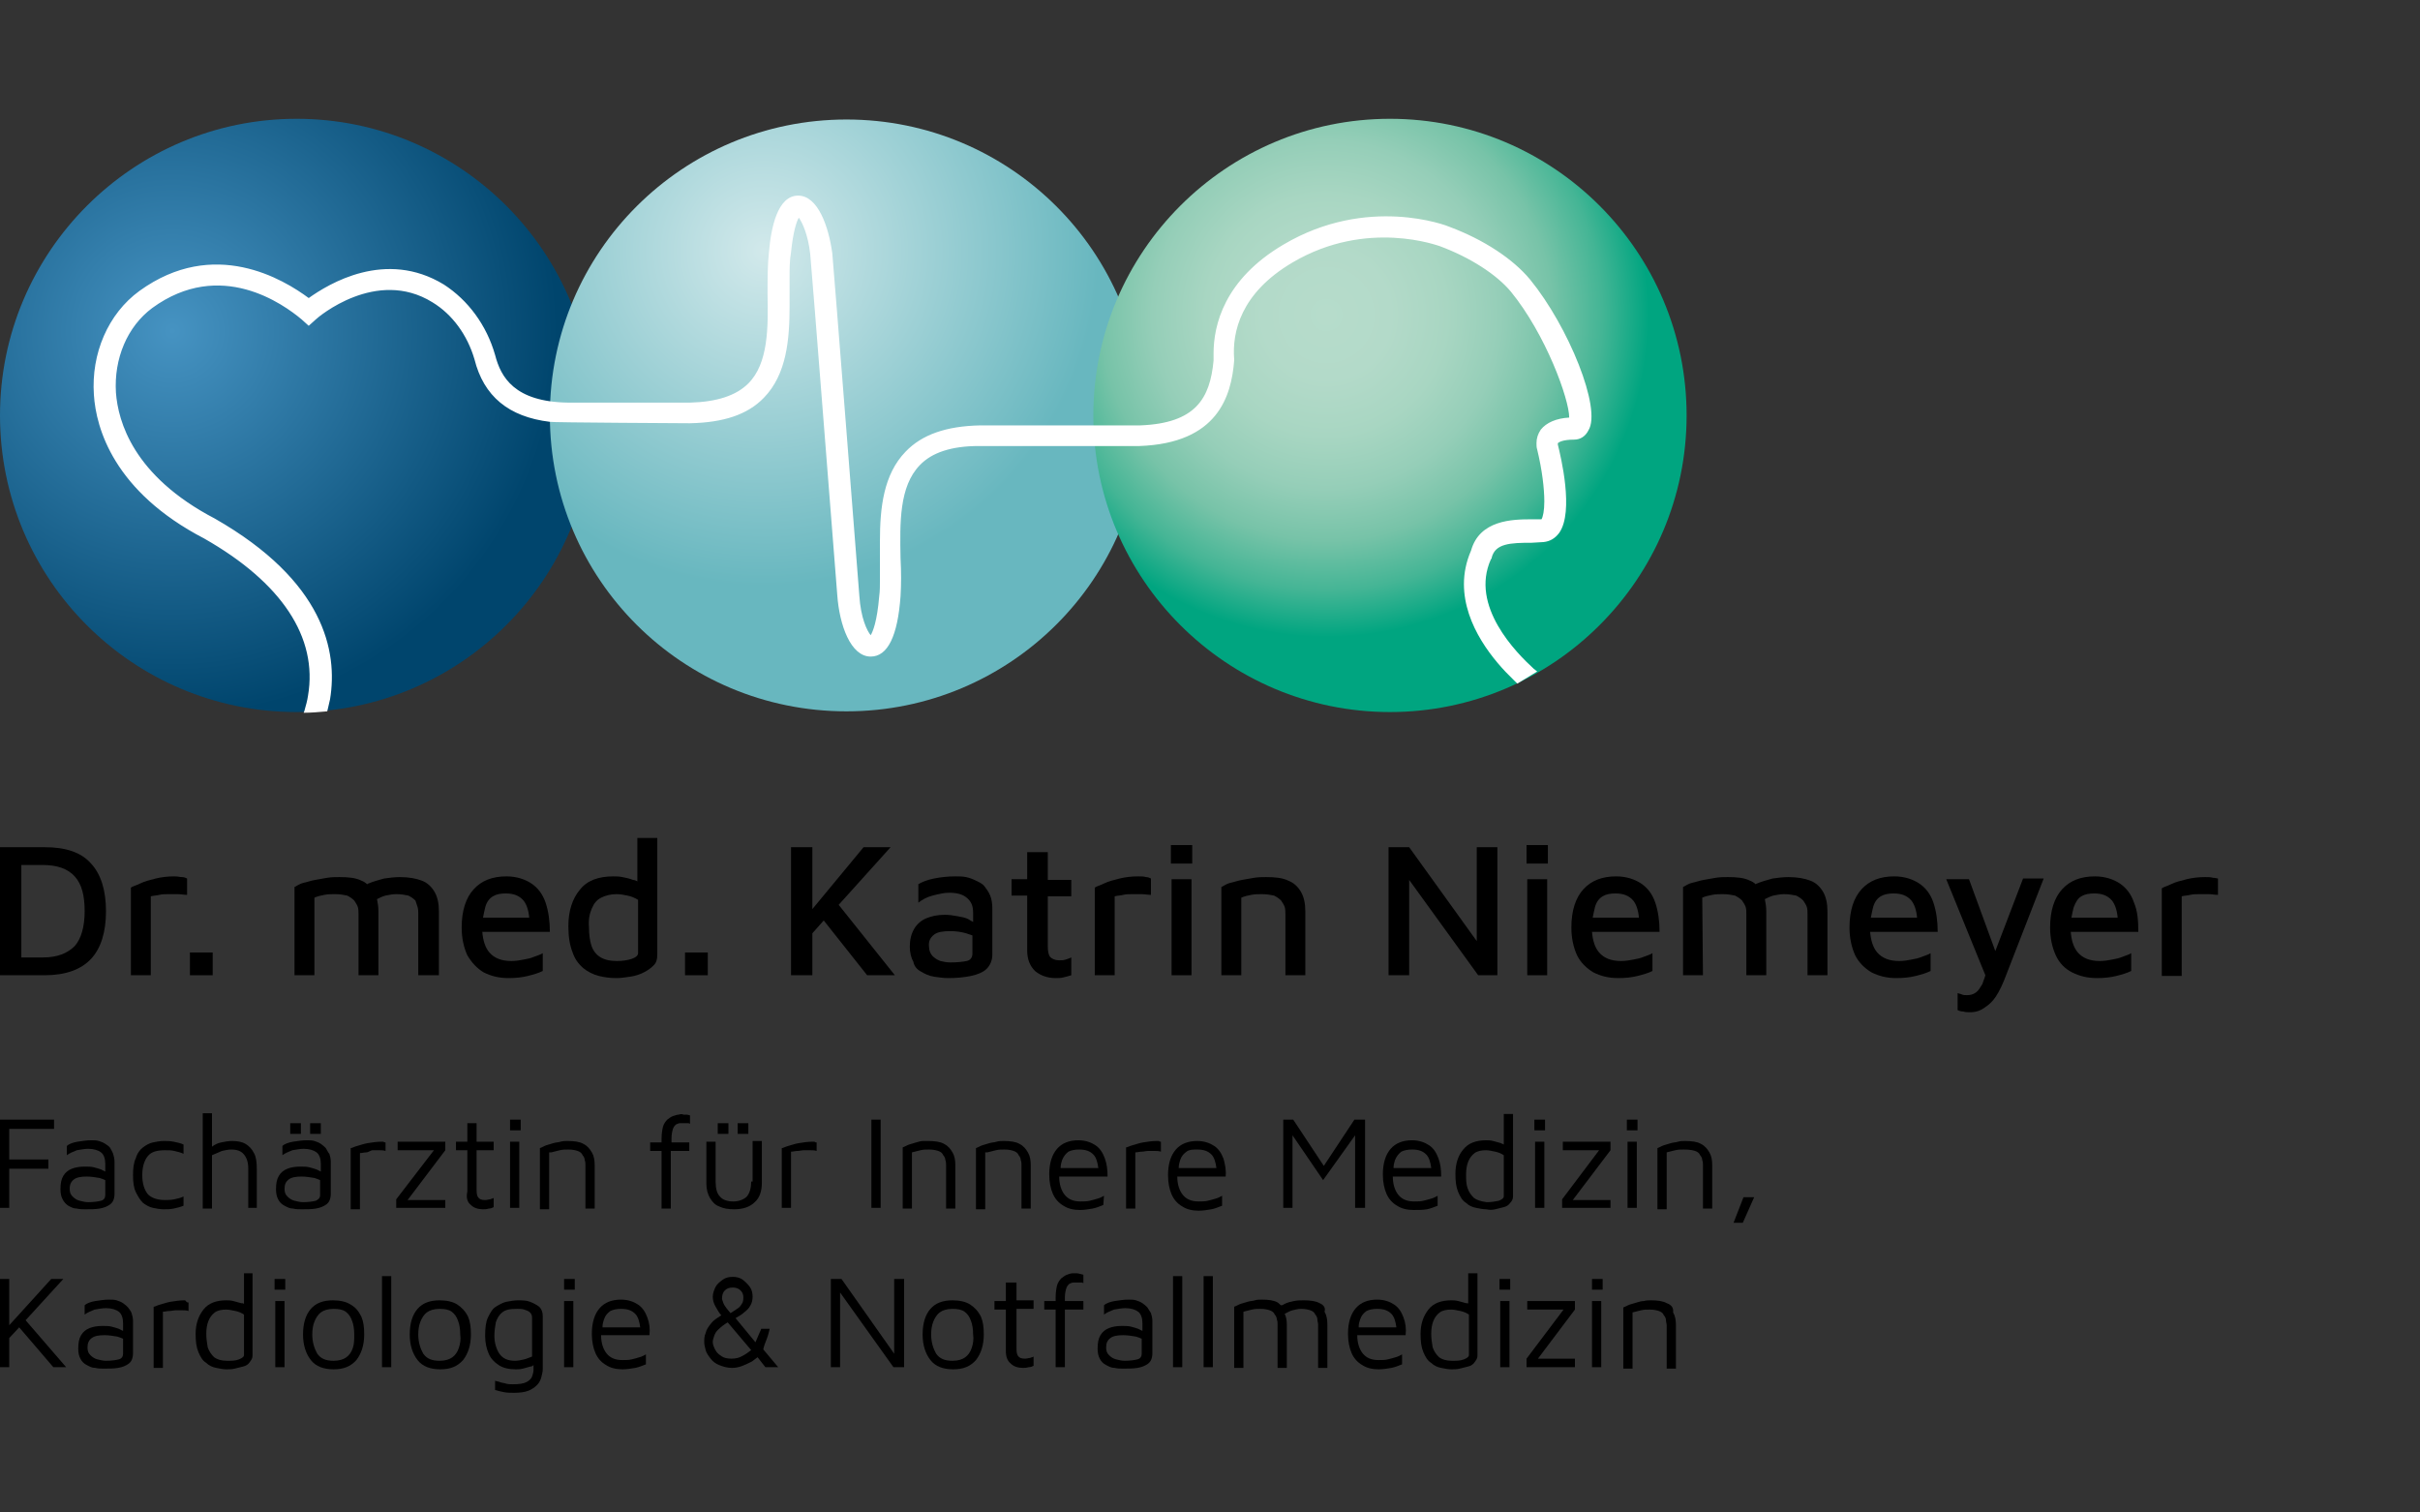 <?xml version="1.0" encoding="utf-8"?>
<!-- Generator: Adobe Illustrator 25.2.0, SVG Export Plug-In . SVG Version: 6.00 Build 0)  -->
<svg version="1.1" id="Ebene_1" xmlns="http://www.w3.org/2000/svg" xmlns:xlink="http://www.w3.org/1999/xlink" x="0px" y="0px"
	 viewBox="0 0 340.2 212.6" style="enable-background:new 0 0 340.2 212.6;" xml:space="preserve">
<rect x="0" y="0" width="340.2" height="212.6" fill="#333333" stroke="none"/>
<style type="text/css">
	.st0{fill:url(#SVGID_1_);}
	.st1{fill-rule:evenodd;clip-rule:evenodd;fill:url(#SVGID_2_);}
	.st2{fill-rule:evenodd;clip-rule:evenodd;fill:url(#SVGID_3_);}
	.st3{fill:#FFFFFF;}
</style>
<g>
	
		<radialGradient id="SVGID_1_" cx="24.237" cy="-216.519" r="54.177" gradientTransform="matrix(1 0 0 -1 0 -170)" gradientUnits="userSpaceOnUse">
		<stop  offset="0" style="stop-color:#4693C2"/>
		<stop  offset="1" style="stop-color:#00456D"/>
	</radialGradient>
	<path class="st0" d="M0,58.4c0-23,18.7-41.7,41.7-41.7s41.7,18.7,41.7,41.7s-18.7,41.7-41.7,41.7C18.6,100.1,0,81.4,0,58.4z"/>
	
		<radialGradient id="SVGID_2_" cx="107.4" cy="-205.309" r="47.108" gradientTransform="matrix(1 0 0 -1 0 -170)" gradientUnits="userSpaceOnUse">
		<stop  offset="0" style="stop-color:#D2E9EB"/>
		<stop  offset="1" style="stop-color:#68B7BF"/>
	</radialGradient>
	<path class="st1" d="M77.3,58.4c0-23,18.7-41.6,41.7-41.6s41.7,18.6,41.7,41.6S142,100,119,100C95.9,100,77.3,81.4,77.3,58.4z"/>
	
		<radialGradient id="SVGID_3_" cx="186.476" cy="-214.284" r="55.048" gradientTransform="matrix(1 0 0 -1 0 -170)" gradientUnits="userSpaceOnUse">
		<stop  offset="0" style="stop-color:#B6DCCB"/>
		<stop  offset="0.164" style="stop-color:#B3DAC9"/>
		<stop  offset="0.308" style="stop-color:#A8D6C2"/>
		<stop  offset="0.444" style="stop-color:#95CEB8"/>
		<stop  offset="0.576" style="stop-color:#77C3A8"/>
		<stop  offset="0.704" style="stop-color:#44B595"/>
		<stop  offset="0.823" style="stop-color:#00A580"/>
	</radialGradient>
	<path class="st2" d="M153.7,58.4c0-23,18.7-41.7,41.7-41.7s41.7,18.7,41.7,41.7s-18.7,41.7-41.7,41.7S153.7,81.4,153.7,58.4z"/>
	<g>
		<path class="st3" d="M207.1,77.8C207.1,77.7,207.1,77.7,207.1,77.8c0.1-0.1,0.1-0.2,0.1-0.2L207.1,77.8z"/>
		<path class="st3" d="M215.1,39.3c-2.4-2.9-6.5-5.6-11.3-7.4c-0.4-0.2-11.6-4.5-23.4,2.5c-8.3,4.9-9.8,11.3-9.8,15.3
			c0,0.4,0,0.7,0,1c-0.5,5.3-2.5,8.8-10.3,9.1h-22.5c-4.8,0.1-8.2,1.3-10.5,3.7c-3.1,3.2-3.6,7.9-3.6,12.5c0,1,0,1.9,0,2.8
			s0,1.8,0,2.6c0,0.9,0,1.7-0.1,2.4c-0.3,3.6-0.9,5-1.2,5.5c-0.5-0.6-1.4-2.4-1.6-5.6c-0.2-2.6-3.6-46.1-3.8-48.1
			c-0.5-3.7-2-8.1-4.8-8.1c-2.9,0-3.8,4.5-4.1,7.9c-0.2,1.8-0.2,3.8-0.2,5.9c0.1,4.8,0.1,9.8-2.7,12.6c-1.7,1.7-4.4,2.6-8.2,2.7
			H83.1h-3.2c-7.6-0.1-9.5-3.6-10.3-6.7c-1.2-4.2-3.8-7.7-7.2-9.9c-8.2-5-16.2-0.1-19,1.9c-3.5-2.6-13.3-8.6-23.8-1
			c-4.4,3.2-6.8,8.8-6.4,14.6c0.3,4.7,2.8,13.6,15.5,20.2c10.9,6.2,16,13.9,14.6,22.1c-0.1,0.7-0.3,1.4-0.5,2.1
			c0,0.1-0.1,0.2-0.1,0.3c1,0,2.2-0.1,3.3-0.2c0-0.1,0.1-0.3,0.1-0.4c0.1-0.4,0.2-0.9,0.3-1.3c1.1-6.7-0.8-16.6-16.2-25.4
			c-11.5-6-13.6-13.7-13.9-17.7c-0.3-4.8,1.6-9.3,5.1-11.9c9.6-7,18.5-0.5,21,1.6l1,0.9l1-0.9c0.3-0.3,8.5-7.3,16.4-2.4
			c2.8,1.7,4.9,4.6,5.9,8c1.3,5.2,4.8,8.1,10.6,8.8c0,0.1,19.7,0.2,19.7,0.2c4.7-0.1,8.1-1.2,10.4-3.6c3.2-3.3,3.6-8.2,3.6-12.9
			c0-0.7,0-1.3,0-2c0-0.6,0-1.3,0-1.9c0-1.3,0-2.5,0.2-3.6c0.3-3,0.8-4.4,1.1-4.9c0.5,0.7,1.3,2.4,1.6,5.1
			c0.2,1.9,3.6,45.5,3.8,47.9c0.3,4.3,1.9,8.7,4.7,8.7c2.4,0,3.8-2.9,4.2-8.5c0.1-1.7,0.1-3.4,0-5.3c-0.1-5-0.2-10.1,2.7-13.1
			c1.7-1.8,4.5-2.7,8.3-2.7h11l0,0h5.1h6.5c11-0.4,12.9-7,13.3-12v-0.1v-0.1c-0.3-3.8,0.9-9.3,8.2-13.6c10.5-6.2,20.6-2.3,20.7-2.3
			c4.3,1.6,8,4,10,6.4c4.9,6,8.2,15.1,8.2,17.7l0,0c-1.8,0.1-3.2,0.7-4,1.7c-0.4,0.6-0.6,1.2-0.6,1.9c0,0.3,0,0.6,0.1,0.9
			c0.7,2.9,1,5.5,1,7.3c0,1.3-0.2,2.2-0.4,2.5c-0.3,0-1.4,0-1.4,0c-2.7,0-7.3,0.1-8.5,4.4c-0.7,1.6-1,3.2-1,4.7
			c0,5.9,4.3,10.9,6.9,13.4c0.2,0.2,0.5,0.5,0.6,0.6l2.8-1.7c0,0,0,0-0.5-0.4c-2.4-2.2-9-8.8-6-15.4l0.1-0.1v-0.1
			c0.5-2,2.6-2.1,5.6-2.1l1.7-0.1c0.9-0.1,1.6-0.5,2.2-1.3c2.1-3,0.2-10.8-0.2-12.4c0-0.1,0-0.2,0-0.2c0.1-0.1,0.6-0.5,2.3-0.5
			c0.9,0,1.6-0.5,2-1.3C225.2,57.5,220.5,45.9,215.1,39.3z"/>
	</g>
</g>
<g>
	<polygon points="0,169.8 1.3,169.8 1.3,164.3 6.8,164.3 6.8,163 1.3,163 1.3,158.7 7.6,158.7 7.6,157.4 0,157.4 	"/>
	<path d="M9.6,169.5c0.4,0.2,0.7,0.4,1.2,0.4c0.4,0.1,0.8,0.1,1.2,0.1c0.7,0,1.4,0,2-0.1s1.1-0.3,1.5-0.6s0.6-0.8,0.6-1.5v-4.5
		c0-0.4-0.1-0.8-0.2-1.1c-0.1-0.3-0.3-0.6-0.4-0.8s-0.4-0.4-0.7-0.6s-0.6-0.3-0.9-0.4c-0.3-0.1-0.7-0.1-1.1-0.1
		c-0.6,0-1.2,0.1-1.9,0.2c-0.6,0.1-1.2,0.3-1.5,0.6v1.3c0.4-0.3,0.9-0.5,1.4-0.7c0.6-0.1,1.1-0.2,1.6-0.2c0.8,0,1.4,0.2,1.8,0.5
		s0.6,0.9,0.6,1.6v1.1c-0.2-0.1-0.4-0.2-0.6-0.3c-0.3-0.1-0.6-0.2-1-0.3s-0.8-0.1-1.3-0.1c-0.7,0-1.3,0.1-1.8,0.3s-0.9,0.5-1.2,1
		s-0.4,1.1-0.4,1.9c0,0.6,0.1,1,0.3,1.4C9,169,9.3,169.3,9.6,169.5z M10.4,165.8c0.4-0.3,1-0.4,1.8-0.4c0.6,0,1.2,0.1,1.8,0.2
		c0.3,0.1,0.6,0.2,0.8,0.3v2.1c0,0.4-0.2,0.7-0.6,0.8s-1,0.2-1.8,0.2c-0.4,0-0.8-0.1-1.2-0.2c-0.4-0.1-0.7-0.3-1-0.6
		s-0.4-0.6-0.4-1.1C9.8,166.5,10,166.1,10.4,165.8z"/>
	<path d="M23.2,161.7c0.5,0,0.9,0,1.3,0.1s0.9,0.2,1.3,0.4v-1.3c-0.4-0.2-0.9-0.3-1.4-0.4c-0.5-0.1-0.9-0.1-1.4-0.1s-1,0.1-1.5,0.2
		c-0.5,0.1-1,0.4-1.4,0.7s-0.8,0.8-1,1.5c-0.3,0.6-0.4,1.4-0.4,2.4s0.1,1.8,0.4,2.4c0.3,0.6,0.6,1.1,1,1.5c0.4,0.3,0.9,0.6,1.4,0.7
		c0.5,0.1,1,0.2,1.5,0.2s0.9,0,1.4-0.1s0.9-0.2,1.4-0.4v-1.3c-0.4,0.2-0.8,0.3-1.3,0.4s-0.9,0.1-1.3,0.1c-1.1,0-1.9-0.3-2.4-0.8
		c-0.5-0.6-0.8-1.5-0.8-2.7s0.3-2.1,0.8-2.7S22.1,161.7,23.2,161.7z"/>
	<path d="M36.1,169.8v-5.5c0-0.9-0.1-1.7-0.4-2.2c-0.3-0.6-0.7-1-1.2-1.3s-1.2-0.4-1.9-0.4c-0.5,0-1,0.1-1.5,0.2
		c-0.5,0.1-0.9,0.3-1.3,0.6v-4.7h-1.3v13.4h1.3v-7.5c0.5-0.2,0.9-0.4,1.4-0.6c0.4-0.1,0.9-0.2,1.3-0.2c0.8,0,1.4,0.2,1.8,0.7
		s0.6,1.1,0.6,2v5.5H36.1z"/>
	<rect x="40.8" y="157.9" width="1.5" height="1.5"/>
	<path d="M45.8,161.4c-0.2-0.2-0.4-0.4-0.7-0.6c-0.3-0.2-0.6-0.3-0.9-0.4c-0.3-0.1-0.7-0.1-1.1-0.1c-0.6,0-1.2,0.1-1.9,0.2
		c-0.6,0.1-1.2,0.3-1.5,0.6v1.3c0.4-0.3,0.9-0.5,1.4-0.7c0.6-0.1,1.1-0.2,1.6-0.2c0.8,0,1.4,0.2,1.8,0.5s0.6,0.9,0.6,1.6v1.1
		c-0.2-0.1-0.4-0.2-0.6-0.3c-0.3-0.1-0.6-0.2-1-0.3s-0.8-0.1-1.3-0.1c-0.7,0-1.3,0.1-1.8,0.3s-0.9,0.5-1.2,1s-0.4,1.1-0.4,1.9
		c0,0.6,0.1,1,0.3,1.4s0.5,0.7,0.9,0.9s0.7,0.4,1.2,0.4c0.4,0.1,0.8,0.1,1.2,0.1c0.7,0,1.4,0,2-0.1s1.1-0.3,1.5-0.6s0.6-0.8,0.6-1.5
		v-4.5c0-0.4-0.1-0.8-0.2-1.1C46.1,162,46,161.7,45.8,161.4z M44.4,168.8c-0.4,0.1-1,0.2-1.8,0.2c-0.4,0-0.8-0.1-1.2-0.2
		c-0.4-0.1-0.7-0.3-1-0.6s-0.4-0.6-0.4-1.1c0-0.6,0.2-1,0.6-1.3s1-0.4,1.8-0.4c0.6,0,1.2,0.1,1.8,0.2c0.3,0.1,0.6,0.2,0.8,0.3v2.1
		C45,168.4,44.8,168.6,44.4,168.8z"/>
	<rect x="43.6" y="157.9" width="1.5" height="1.5"/>
	<path d="M52.4,161.7c0.3,0,0.6,0,0.9,0s0.6,0,0.9,0.1v-1.2c-0.1,0-0.2,0-0.3-0.1c-0.1,0-0.2,0-0.3,0c-0.6,0-1.3,0.1-1.9,0.2
		c-0.6,0.1-1.1,0.3-1.5,0.4c-0.4,0.1-0.7,0.3-0.9,0.3v8.6h1.3v-7.9c0.3,0,0.6-0.1,0.9-0.1S52.1,161.7,52.4,161.7z"/>
	<polygon points="62.6,160.5 55.9,160.5 55.9,161.7 61,161.7 55.7,168.6 55.7,169.8 62.6,169.8 62.6,168.7 57.3,168.7 62.6,161.7 	
		"/>
	<path d="M66.2,169.4c0.4,0.4,1,0.6,1.7,0.6c0.2,0,0.5,0,0.8-0.1c0.3,0,0.5-0.1,0.7-0.2v-1.3c-0.1,0.1-0.3,0.1-0.5,0.2
		c-0.2,0-0.4,0.1-0.7,0.1c-0.5,0-0.8-0.1-1-0.4c-0.2-0.3-0.2-0.7-0.2-1.2v-5.4h2.4v-1.2H67v-2.6h-1.3v2.6h-1.6v1.2h1.6v5.8
		C65.5,168.4,65.7,169,66.2,169.4z"/>
	<rect x="71.7" y="160.5" width="1.3" height="9.3"/>
	<rect x="71.7" y="157.4" width="1.5" height="1.5"/>
	<path d="M77.5,162c0.4-0.1,0.8-0.2,1.2-0.3c0.4-0.1,0.8-0.1,1.2-0.1c0.6,0,1,0.1,1.3,0.2c0.3,0.1,0.6,0.3,0.7,0.6
		c0.2,0.2,0.3,0.5,0.3,0.7c0.1,0.2,0.1,0.5,0.1,0.7v6.1h1.3v-6.1c0-0.7-0.1-1.3-0.4-1.8s-0.6-0.9-1.2-1.2c-0.5-0.3-1.3-0.4-2.2-0.4
		c-0.3,0-0.7,0-1,0.1s-0.7,0.1-1,0.2c-0.3,0.1-0.7,0.2-1,0.3s-0.6,0.3-0.9,0.4v8.6h1.3v-8H77.5z"/>
	<path d="M95.4,156.7c-0.2,0-0.5,0.1-0.8,0.2s-0.5,0.3-0.8,0.5c-0.2,0.2-0.5,0.6-0.6,1s-0.2,1-0.2,1.7v0.5h-1.6v1.2H93v8.1h1.3v-8.1
		h2.6v-1.2h-2.5V160c0-0.5,0.1-1,0.2-1.3s0.3-0.5,0.4-0.6c0.2-0.1,0.4-0.2,0.6-0.2s0.4,0,0.7,0c0.1,0,0.3,0,0.4,0s0.2,0,0.3,0.1
		v-1.2c-0.1,0-0.3-0.1-0.4-0.1s-0.3,0-0.5,0C95.9,156.6,95.7,156.6,95.4,156.7z"/>
	<path d="M105.6,166.1c0,0.9-0.2,1.6-0.6,2.1c-0.4,0.4-1.1,0.7-1.9,0.7s-1.5-0.2-1.9-0.7c-0.4-0.4-0.6-1.1-0.6-2.1v-5.6h-1.3v5.9
		c0,0.8,0.2,1.5,0.5,2s0.7,1,1.3,1.2c0.6,0.3,1.3,0.4,2.1,0.4c1.2,0,2.2-0.3,2.9-1c0.7-0.6,1-1.6,1-2.7v-5.9h-1.3v5.7L105.6,166.1
		L105.6,166.1z"/>
	<rect x="103.7" y="157.9" width="1.5" height="1.5"/>
	<rect x="100.9" y="157.9" width="1.5" height="1.5"/>
	<path d="M109.9,169.8h1.3v-7.9c0.3,0,0.6-0.1,0.9-0.1s0.6-0.1,0.9-0.1s0.6,0,0.9,0c0.3,0,0.6,0,0.9,0.1v-1.2c-0.1,0-0.2,0-0.3-0.1
		c-0.1,0-0.2,0-0.3,0c-0.6,0-1.3,0.1-1.9,0.2c-0.6,0.1-1.1,0.3-1.5,0.4c-0.4,0.1-0.7,0.3-0.9,0.3L109.9,169.8L109.9,169.8z"/>
	<rect x="122.5" y="157.4" width="1.3" height="12.4"/>
	<path d="M129.8,160.4c-0.3,0-0.7,0.1-1,0.2c-0.3,0.1-0.7,0.2-1,0.3s-0.6,0.3-0.9,0.4v8.6h1.3V162c0.4-0.1,0.8-0.2,1.2-0.3
		s0.8-0.1,1.2-0.1c0.6,0,1,0.1,1.3,0.2c0.3,0.1,0.6,0.3,0.7,0.6c0.2,0.2,0.3,0.5,0.3,0.7c0.1,0.2,0.1,0.5,0.1,0.7v6.1h1.3v-6.1
		c0-0.7-0.1-1.3-0.4-1.8s-0.6-0.9-1.2-1.2c-0.5-0.3-1.3-0.4-2.2-0.4C130.5,160.4,130.1,160.4,129.8,160.4z"/>
	<path d="M138.8,162c0.4-0.1,0.8-0.2,1.2-0.3s0.8-0.1,1.2-0.1c0.6,0,1,0.1,1.3,0.2c0.3,0.1,0.6,0.3,0.7,0.6c0.2,0.2,0.3,0.5,0.3,0.7
		c0.1,0.2,0.1,0.5,0.1,0.7v6.1h1.3v-6.1c0-0.7-0.1-1.3-0.4-1.8s-0.6-0.9-1.2-1.2c-0.5-0.3-1.3-0.4-2.2-0.4c-0.3,0-0.7,0-1,0.1
		s-0.7,0.1-1,0.2c-0.3,0.1-0.7,0.2-1,0.3s-0.6,0.3-0.9,0.4v8.6h1.3v-8H138.8z"/>
	<path d="M155.2,168.1c-0.2,0.1-0.5,0.3-0.9,0.4c-0.3,0.1-0.7,0.2-1.1,0.3c-0.4,0.1-0.8,0.1-1.3,0.1c-1,0-1.7-0.3-2.2-0.9
		c-0.5-0.6-0.8-1.5-0.8-2.6h6.8c0-1-0.1-1.8-0.4-2.6c-0.3-0.8-0.7-1.4-1.3-1.8c-0.6-0.4-1.4-0.7-2.4-0.7c-1.3,0-2.3,0.4-3,1.2
		s-1.1,2-1.1,3.6c0,1.1,0.2,2,0.5,2.7s0.8,1.3,1.5,1.7c0.6,0.4,1.4,0.6,2.3,0.6c0.6,0,1.2-0.1,1.8-0.2c0.5-0.1,1-0.3,1.5-0.5
		L155.2,168.1L155.2,168.1z M150.2,161.9c0.4-0.2,0.9-0.3,1.5-0.3c0.9,0,1.5,0.2,2,0.7c0.4,0.4,0.6,1.1,0.7,1.9h-5.3
		c0-0.4,0.1-0.8,0.2-1.1C149.5,162.6,149.8,162.2,150.2,161.9z"/>
	<path d="M163.2,160.5c-0.1,0-0.2,0-0.3-0.1c-0.1,0-0.2,0-0.3,0c-0.6,0-1.3,0.1-1.9,0.2s-1.1,0.3-1.5,0.4s-0.7,0.3-0.9,0.3v8.6h1.3
		V162c0.3,0,0.6-0.1,0.9-0.1c0.3,0,0.6-0.1,0.9-0.1s0.6,0,0.9,0s0.6,0,0.9,0.1L163.2,160.5L163.2,160.5z"/>
	<path d="M172,162.9c-0.3-0.8-0.7-1.4-1.3-1.8c-0.6-0.4-1.4-0.7-2.4-0.7c-1.3,0-2.3,0.4-3,1.2s-1.1,2-1.1,3.6c0,1.1,0.2,2,0.5,2.7
		s0.8,1.3,1.5,1.7c0.6,0.4,1.4,0.6,2.3,0.6c0.6,0,1.2-0.1,1.8-0.2c0.5-0.1,1-0.3,1.5-0.5v-1.4c-0.2,0.1-0.5,0.3-0.9,0.4
		c-0.3,0.1-0.7,0.2-1.1,0.3c-0.4,0.1-0.8,0.1-1.3,0.1c-1,0-1.7-0.3-2.2-0.9c-0.5-0.6-0.8-1.5-0.8-2.6h6.8
		C172.4,164.5,172.2,163.6,172,162.9z M165.9,163.1c0.2-0.6,0.5-0.9,0.9-1.2s0.9-0.3,1.5-0.3c0.9,0,1.5,0.2,2,0.7
		c0.4,0.4,0.6,1.1,0.7,1.9h-5.3C165.7,163.8,165.8,163.4,165.9,163.1z"/>
	<polygon points="181.7,159.6 186,165.9 190.5,159.6 190.5,169.8 191.9,169.8 191.9,157.4 190.4,157.4 186.1,163.9 181.8,157.4 
		180.4,157.4 180.4,169.8 181.7,169.8 	"/>
	<path d="M200.6,170c0.5-0.1,1-0.3,1.5-0.5v-1.4c-0.2,0.1-0.5,0.3-0.9,0.4c-0.3,0.1-0.7,0.2-1.1,0.3s-0.8,0.1-1.3,0.1
		c-1,0-1.7-0.3-2.2-0.9c-0.5-0.6-0.8-1.5-0.8-2.6h6.8c0-1-0.1-1.8-0.4-2.6c-0.3-0.8-0.7-1.4-1.3-1.8c-0.6-0.4-1.4-0.7-2.4-0.7
		c-1.3,0-2.3,0.4-3,1.2s-1.1,2-1.1,3.6c0,1.1,0.2,2,0.5,2.7s0.8,1.3,1.5,1.7c0.6,0.4,1.4,0.6,2.3,0.6
		C199.4,170.1,200,170.1,200.6,170z M197,161.9c0.4-0.2,0.9-0.3,1.5-0.3c0.9,0,1.5,0.2,2,0.7c0.4,0.4,0.6,1.1,0.7,1.9h-5.3
		c0-0.4,0.1-0.8,0.2-1.1C196.3,162.6,196.6,162.2,197,161.9z"/>
	<path d="M210.2,170c0.4-0.1,0.8-0.2,1.2-0.3s0.7-0.3,0.9-0.6c0.2-0.2,0.4-0.5,0.4-0.9v-11.6h-1.3v4.3c-0.1-0.1-0.3-0.1-0.4-0.2
		c-0.4-0.1-0.7-0.2-1.1-0.3c-0.4-0.1-0.7-0.1-1-0.1c-1.4,0-2.5,0.4-3.2,1.3c-0.7,0.8-1.1,2-1.1,3.4c0,1.1,0.1,1.9,0.4,2.6
		c0.3,0.7,0.6,1.2,1.1,1.5c0.4,0.4,0.9,0.6,1.4,0.7c0.5,0.1,1,0.2,1.4,0.2C209.4,170.1,209.8,170.1,210.2,170z M207.2,168.4
		c-0.4-0.4-0.7-0.8-0.9-1.4s-0.2-1.2-0.2-1.9s0.1-1.3,0.3-1.8s0.5-0.9,0.9-1.2s1-0.4,1.6-0.4c0.4,0,0.8,0.1,1.3,0.2s0.9,0.3,1.2,0.5
		v5.8c0,0.2-0.2,0.4-0.7,0.6c-0.5,0.1-1,0.2-1.7,0.2C208.2,168.9,207.6,168.7,207.2,168.4z"/>
	<rect x="215.8" y="160.5" width="1.3" height="9.3"/>
	<rect x="215.7" y="157.4" width="1.5" height="1.5"/>
	<polygon points="226.4,160.5 219.7,160.5 219.7,161.7 224.8,161.7 219.6,168.6 219.6,169.8 226.4,169.8 226.4,168.7 221.1,168.7 
		226.4,161.7 	"/>
	<rect x="228.7" y="157.4" width="1.5" height="1.5"/>
	<rect x="228.8" y="160.5" width="1.3" height="9.3"/>
	<path d="M238.3,161.8c0.3,0.1,0.6,0.3,0.7,0.6c0.2,0.2,0.3,0.5,0.3,0.7c0.1,0.2,0.1,0.5,0.1,0.7v6.1h1.3v-6.1
		c0-0.7-0.1-1.3-0.4-1.8s-0.6-0.9-1.2-1.2c-0.5-0.3-1.3-0.4-2.2-0.4c-0.3,0-0.7,0-1,0.1s-0.7,0.1-1,0.2c-0.3,0.1-0.7,0.2-1,0.3
		s-0.6,0.3-0.9,0.4v8.6h1.3v-8c0.4-0.1,0.8-0.2,1.2-0.3s0.8-0.1,1.2-0.1C237.5,161.6,238,161.7,238.3,161.8z"/>
	<polygon points="243.7,171.9 245,171.9 246.6,168.3 245.1,168.3 	"/>
</g>
<g>
	<polygon points="8.9,179.8 7.2,179.8 1.3,186.3 1.3,179.8 0,179.8 0,192.2 1.3,192.2 1.3,188.1 2.7,186.6 7.5,192.2 9.3,192.2 
		3.6,185.6 	"/>
	<path d="M18,183.8c-0.2-0.2-0.4-0.4-0.7-0.6s-0.6-0.3-0.9-0.4c-0.3-0.1-0.7-0.1-1.1-0.1c-0.6,0-1.2,0.1-1.9,0.2
		c-0.6,0.1-1.2,0.3-1.5,0.6v1.3c0.4-0.3,0.9-0.5,1.4-0.7c0.6-0.1,1.1-0.2,1.6-0.2c0.8,0,1.4,0.2,1.8,0.5s0.6,0.9,0.6,1.6v1.1
		c-0.2-0.1-0.4-0.2-0.6-0.3c-0.3-0.1-0.6-0.2-1-0.3c-0.4-0.1-0.8-0.1-1.3-0.1c-0.7,0-1.3,0.1-1.8,0.3s-0.9,0.5-1.2,1
		s-0.4,1.1-0.4,1.9c0,0.6,0.1,1,0.3,1.4s0.5,0.7,0.9,0.9s0.7,0.4,1.2,0.4c0.4,0.1,0.8,0.1,1.2,0.1c0.7,0,1.4,0,2-0.1
		s1.1-0.3,1.5-0.6s0.6-0.8,0.6-1.5v-4.5c0-0.4-0.1-0.8-0.2-1.1C18.4,184.3,18.2,184.1,18,183.8z M16.7,191.1c-0.4,0.1-1,0.2-1.8,0.2
		c-0.4,0-0.8-0.1-1.2-0.2c-0.4-0.1-0.7-0.3-1-0.6s-0.4-0.6-0.4-1.1c0-0.6,0.2-1,0.6-1.3s1-0.4,1.8-0.4c0.6,0,1.2,0.1,1.8,0.2
		c0.3,0.1,0.6,0.2,0.8,0.3v2.1C17.3,190.7,17.1,191,16.7,191.1z"/>
	<path d="M25.9,182.8c-0.6,0-1.3,0.1-1.9,0.2s-1.1,0.3-1.5,0.4s-0.7,0.3-0.9,0.3v8.6h1.3v-7.9c0.3,0,0.6-0.1,0.9-0.1
		s0.6-0.1,0.9-0.1s0.6,0,0.9,0s0.6,0,0.9,0.1v-1.2c-0.1,0-0.2,0-0.3-0.1C26.1,182.8,26,182.8,25.9,182.8z"/>
	<path d="M34.3,183.3c-0.1-0.1-0.3-0.1-0.4-0.1c-0.4-0.1-0.7-0.2-1.1-0.3s-0.7-0.1-1-0.1c-1.4,0-2.5,0.4-3.2,1.3s-1.1,2-1.1,3.4
		c0,1.1,0.1,1.9,0.4,2.6c0.3,0.7,0.6,1.2,1.1,1.5c0.4,0.4,0.9,0.6,1.4,0.7c0.5,0.1,1,0.2,1.4,0.2c0.4,0,0.8,0,1.2-0.1
		s0.8-0.2,1.2-0.3s0.7-0.3,0.9-0.6s0.4-0.5,0.4-0.9V179h-1.2C34.3,179,34.3,183.3,34.3,183.3z M34.3,190.5c0,0.2-0.2,0.4-0.7,0.6
		s-1,0.2-1.7,0.2c-0.8,0-1.4-0.2-1.8-0.5c-0.4-0.4-0.7-0.8-0.9-1.4c-0.1-0.6-0.2-1.2-0.2-1.9s0.1-1.3,0.3-1.8s0.5-0.9,0.9-1.2
		s1-0.4,1.6-0.4c0.4,0,0.8,0.1,1.3,0.2s0.9,0.3,1.2,0.5C34.3,184.8,34.3,190.5,34.3,190.5z"/>
	<rect x="38.6" y="179.8" width="1.5" height="1.5"/>
	<rect x="38.7" y="182.9" width="1.3" height="9.3"/>
	<path d="M49.3,183.4c-0.6-0.4-1.5-0.6-2.5-0.6c-1.4,0-2.4,0.4-3.1,1.2s-1.1,2-1.1,3.6c0,1.5,0.4,2.7,1.1,3.6
		c0.7,0.9,1.8,1.3,3.2,1.3s2.4-0.4,3.2-1.3c0.7-0.9,1.1-2.1,1.1-3.6c0-1-0.1-1.8-0.4-2.5C50.4,184.3,50,183.8,49.3,183.4z
		 M49.6,189.5c-0.2,0.6-0.5,1-0.9,1.3s-1,0.5-1.8,0.5c-1.1,0-1.8-0.3-2.3-1c-0.4-0.7-0.7-1.6-0.7-2.7c0-0.7,0.1-1.3,0.3-1.8
		s0.5-1,0.9-1.3s1-0.5,1.8-0.5c0.7,0,1.3,0.1,1.7,0.4c0.4,0.3,0.7,0.7,0.9,1.3c0.2,0.5,0.3,1.2,0.3,1.9
		C49.8,188.3,49.8,188.9,49.6,189.5z"/>
	<rect x="53.7" y="179.4" width="1.3" height="12.8"/>
	<path d="M64.3,183.4c-0.6-0.4-1.5-0.6-2.5-0.6c-1.4,0-2.4,0.4-3.1,1.2s-1.1,2-1.1,3.6c0,1.5,0.4,2.7,1.1,3.6
		c0.7,0.9,1.8,1.3,3.2,1.3c1.4,0,2.4-0.4,3.2-1.3c0.7-0.9,1.1-2.1,1.1-3.6c0-1-0.1-1.8-0.4-2.5C65.4,184.3,64.9,183.8,64.3,183.4z
		 M64.5,189.5c-0.2,0.6-0.5,1-0.9,1.3s-1,0.5-1.8,0.5c-1.1,0-1.8-0.3-2.3-1c-0.4-0.7-0.7-1.6-0.7-2.7c0-0.7,0.1-1.3,0.3-1.8
		c0.2-0.5,0.5-1,0.9-1.3s1-0.5,1.8-0.5c0.7,0,1.3,0.1,1.7,0.4c0.4,0.3,0.7,0.7,0.9,1.3c0.2,0.5,0.3,1.2,0.3,1.9
		C64.8,188.3,64.7,188.9,64.5,189.5z"/>
	<path d="M74.5,183c-0.5-0.2-1.1-0.2-1.7-0.2c-0.5,0-1,0.1-1.6,0.2c-0.5,0.1-1,0.4-1.5,0.7s-0.8,0.9-1.1,1.5s-0.4,1.5-0.4,2.6
		c0,1,0.2,1.8,0.5,2.5s0.8,1.2,1.4,1.6s1.4,0.6,2.4,0.6c0.3,0,0.6,0,1-0.1s0.7-0.2,1.1-0.3c0.2,0,0.3-0.1,0.4-0.2v0.7
		c0,0.3-0.1,0.6-0.2,0.9c-0.1,0.3-0.4,0.6-0.8,0.8s-1,0.3-1.9,0.3c-0.3,0-0.7,0-1-0.1s-0.6-0.1-0.8-0.2s-0.5-0.1-0.7-0.2v1.3
		c0.3,0.1,0.7,0.2,1.2,0.3s0.9,0.1,1.5,0.1c0.8,0,1.5-0.1,2-0.3s0.9-0.5,1.2-0.8c0.3-0.3,0.5-0.7,0.6-1.1s0.2-0.8,0.2-1.1V185
		c0-0.6-0.2-1-0.5-1.3C75.4,183.4,75,183.2,74.5,183z M73.7,191.1c-0.4,0.1-0.9,0.2-1.3,0.2c-1,0-1.7-0.3-2.2-1
		c-0.4-0.6-0.7-1.5-0.7-2.5c0-0.7,0.1-1.3,0.2-1.9c0.2-0.6,0.5-1.1,0.9-1.4c0.5-0.4,1.1-0.5,2.1-0.5c0.4,0,0.7,0,1,0.1
		s0.6,0.2,0.8,0.4c0.2,0.2,0.3,0.4,0.3,0.8v5.4C74.5,190.8,74.1,191,73.7,191.1z"/>
	<rect x="79.3" y="179.8" width="1.5" height="1.5"/>
	<rect x="79.3" y="182.9" width="1.3" height="9.3"/>
	<path d="M91,185.2c-0.3-0.8-0.7-1.4-1.3-1.8c-0.6-0.4-1.4-0.7-2.4-0.7c-1.3,0-2.3,0.4-3,1.2s-1.1,2-1.1,3.6c0,1.1,0.2,2,0.5,2.7
		s0.8,1.3,1.5,1.7c0.6,0.4,1.4,0.6,2.3,0.6c0.6,0,1.2-0.1,1.8-0.2c0.5-0.1,1-0.3,1.5-0.5v-1.4c-0.2,0.1-0.5,0.3-0.9,0.4
		c-0.3,0.1-0.7,0.2-1.1,0.3s-0.8,0.1-1.3,0.1c-1,0-1.7-0.3-2.2-0.9c-0.5-0.6-0.8-1.5-0.8-2.6h6.8C91.4,186.8,91.3,186,91,185.2z
		 M84.9,185.5c0.2-0.6,0.5-0.9,0.9-1.2c0.4-0.2,0.9-0.3,1.5-0.3c0.9,0,1.5,0.2,2,0.7c0.4,0.4,0.6,1.1,0.7,1.9h-5.3
		C84.7,186.1,84.8,185.8,84.9,185.5z"/>
	<path d="M107.8,188.2c0.2-0.5,0.3-1,0.4-1.4H107c0,0.1-0.1,0.3-0.2,0.5s-0.2,0.5-0.3,0.7s-0.2,0.5-0.3,0.7l-2.8-3.4
		c0.5-0.3,0.9-0.5,1.2-0.8c0.4-0.3,0.7-0.6,0.9-1c0.2-0.3,0.3-0.8,0.3-1.2c0-0.5-0.1-1-0.4-1.4s-0.6-0.7-1-1s-0.9-0.4-1.4-0.4
		s-1,0.1-1.4,0.4c-0.4,0.3-0.8,0.6-1,1s-0.4,0.9-0.4,1.4c0,0.4,0.1,0.9,0.4,1.4s0.5,0.9,0.8,1.2l0,0c-0.6,0.4-1.1,0.7-1.4,1.1
		c-0.4,0.5-0.7,0.9-0.8,1.4c-0.2,0.4-0.2,0.9-0.2,1.3c0,0.3,0.1,0.7,0.2,1.1c0.1,0.4,0.4,0.8,0.7,1.2s0.7,0.7,1.2,0.9
		s1.1,0.4,1.8,0.4c0.5,0,1-0.1,1.5-0.3s0.9-0.4,1.3-0.6c0.3-0.2,0.5-0.4,0.8-0.6l1.1,1.4h1.8l-2.1-2.5
		C107.4,189.2,107.6,188.7,107.8,188.2z M101.9,181.4c0.3-0.3,0.7-0.4,1.1-0.4s0.8,0.1,1.1,0.4c0.3,0.3,0.4,0.6,0.4,1
		c0,0.2,0,0.4-0.1,0.7c-0.1,0.2-0.3,0.5-0.5,0.7c-0.3,0.2-0.7,0.5-1.2,0.8c-0.2-0.2-0.3-0.4-0.5-0.6c-0.2-0.3-0.4-0.5-0.5-0.8
		s-0.2-0.5-0.2-0.6C101.5,182.1,101.6,181.7,101.9,181.4z M104.4,190.6c-0.5,0.3-1,0.4-1.6,0.4c-0.5,0-1-0.1-1.3-0.3
		s-0.6-0.4-0.8-0.7s-0.3-0.5-0.4-0.8s-0.1-0.5-0.1-0.6c0-0.2,0.1-0.5,0.2-0.8s0.3-0.7,0.7-1c0.3-0.3,0.7-0.6,1.2-0.9l3.3,3.9
		C105.2,190.1,104.8,190.4,104.4,190.6z"/>
	<polygon points="125.7,190.3 118.3,179.8 116.8,179.8 116.8,192.2 118.1,192.2 118.1,181.7 125.6,192.2 127.1,192.2 127.1,179.8 
		125.7,179.8 	"/>
	<path d="M136.4,183.4c-0.6-0.4-1.5-0.6-2.5-0.6c-1.4,0-2.4,0.4-3.1,1.2c-0.7,0.8-1.1,2-1.1,3.6c0,1.5,0.4,2.7,1.1,3.6
		c0.7,0.9,1.8,1.3,3.2,1.3s2.4-0.4,3.2-1.3c0.7-0.9,1.1-2.1,1.1-3.6c0-1-0.1-1.8-0.4-2.5C137.5,184.3,137,183.8,136.4,183.4z
		 M136.6,189.5c-0.2,0.6-0.5,1-0.9,1.3s-1,0.5-1.8,0.5c-1.1,0-1.8-0.3-2.3-1c-0.4-0.7-0.7-1.6-0.7-2.7c0-0.7,0.1-1.3,0.3-1.8
		s0.5-1,0.9-1.3s1-0.5,1.8-0.5c0.7,0,1.3,0.1,1.7,0.4c0.4,0.3,0.7,0.7,0.9,1.3c0.2,0.5,0.3,1.2,0.3,1.9
		C136.9,188.3,136.8,188.9,136.6,189.5z"/>
	<path d="M142.7,180.3h-1.3v2.6h-1.6v1.2h1.6v5.8c0,0.8,0.2,1.4,0.7,1.8c0.4,0.4,1,0.6,1.7,0.6c0.2,0,0.5,0,0.8-0.1
		c0.3,0,0.5-0.1,0.7-0.2v-1.3c-0.1,0.1-0.3,0.1-0.5,0.2c-0.2,0-0.4,0.1-0.7,0.1c-0.5,0-0.8-0.1-1-0.4c-0.2-0.3-0.2-0.7-0.2-1.2V184
		h2.4v-1.2h-2.4v-2.5H142.7z"/>
	<path d="M151.4,179c-0.1,0-0.3,0-0.6,0s-0.5,0.1-0.8,0.2s-0.5,0.3-0.8,0.5c-0.2,0.2-0.5,0.6-0.6,1s-0.2,1-0.2,1.7v0.5h-1.6v1.2h1.6
		v8.1h1.3v-8.1h2.6v-1.2h-2.6v-0.5c0-0.5,0.1-1,0.2-1.3c0.1-0.3,0.3-0.5,0.4-0.6c0.2-0.1,0.4-0.2,0.6-0.2c0.2,0,0.4,0,0.7,0
		c0.1,0,0.3,0,0.4,0c0.1,0,0.2,0,0.3,0.1v-1.2c-0.1,0-0.3-0.1-0.4-0.1S151.6,179,151.4,179z"/>
	<path d="M161.3,183.8c-0.2-0.2-0.4-0.4-0.7-0.6s-0.6-0.3-0.9-0.4c-0.3-0.1-0.7-0.1-1.1-0.1c-0.6,0-1.2,0.1-1.9,0.2
		c-0.6,0.1-1.2,0.3-1.5,0.6v1.3c0.4-0.3,0.9-0.5,1.4-0.7c0.6-0.1,1.1-0.2,1.6-0.2c0.8,0,1.4,0.2,1.8,0.5c0.4,0.3,0.6,0.9,0.6,1.6
		v1.1c-0.2-0.1-0.4-0.2-0.6-0.3c-0.3-0.1-0.6-0.2-1-0.3s-0.8-0.1-1.3-0.1c-0.7,0-1.3,0.1-1.8,0.3s-0.9,0.5-1.2,1s-0.4,1.1-0.4,1.9
		c0,0.6,0.1,1,0.3,1.4s0.5,0.7,0.9,0.9s0.7,0.4,1.2,0.4c0.4,0.1,0.8,0.1,1.2,0.1c0.7,0,1.4,0,2-0.1s1.1-0.3,1.5-0.6s0.6-0.8,0.6-1.5
		v-4.5c0-0.4-0.1-0.8-0.2-1.1C161.6,184.3,161.5,184.1,161.3,183.8z M159.9,191.1c-0.4,0.1-1,0.2-1.8,0.2c-0.4,0-0.8-0.1-1.2-0.2
		c-0.4-0.1-0.7-0.3-1-0.6s-0.4-0.6-0.4-1.1c0-0.6,0.2-1,0.6-1.3s1-0.4,1.8-0.4c0.6,0,1.2,0.1,1.8,0.2c0.3,0.1,0.6,0.2,0.8,0.3v2.1
		C160.5,190.7,160.3,191,159.9,191.1z"/>
	<rect x="164.9" y="179.4" width="1.3" height="12.8"/>
	<rect x="169.2" y="179.4" width="1.3" height="12.8"/>
	<path d="M185.5,183.2c-0.5-0.3-1.3-0.4-2.2-0.4c-0.5,0-0.9,0-1.4,0.1s-0.9,0.2-1.3,0.4c-0.2,0.1-0.3,0.2-0.5,0.2
		c-0.2-0.1-0.3-0.3-0.5-0.4c-0.5-0.3-1.3-0.4-2.2-0.4c-0.3,0-0.7,0-1,0.1s-0.7,0.1-1,0.2c-0.3,0.1-0.7,0.2-1,0.3s-0.6,0.3-0.9,0.4
		v8.6h1.3v-7.9c0.4-0.1,0.8-0.2,1.2-0.3s0.8-0.1,1.2-0.1c0.6,0,1,0.1,1.3,0.2c0.3,0.1,0.6,0.3,0.7,0.6c0.2,0.2,0.3,0.5,0.3,0.7
		c0.1,0.2,0.1,0.5,0.1,0.7v6.1h1.3v-6.1c0-0.6-0.1-1.1-0.3-1.5c0.4-0.2,0.7-0.4,1.1-0.5c0.4-0.1,0.8-0.2,1.2-0.2
		c0.6,0,1,0.1,1.3,0.2s0.6,0.3,0.7,0.6c0.2,0.2,0.3,0.5,0.3,0.7s0.1,0.5,0.1,0.7v6.1h1.3v-6.1c0-0.7-0.1-1.3-0.4-1.8
		C186.4,183.8,186,183.4,185.5,183.2z"/>
	<path d="M197.3,185.2c-0.3-0.8-0.7-1.4-1.3-1.8c-0.6-0.4-1.4-0.7-2.4-0.7c-1.3,0-2.3,0.4-3,1.2s-1.1,2-1.1,3.6c0,1.1,0.2,2,0.5,2.7
		s0.8,1.3,1.5,1.7c0.6,0.4,1.4,0.6,2.3,0.6c0.6,0,1.2-0.1,1.8-0.2c0.5-0.1,1-0.3,1.5-0.5v-1.4c-0.2,0.1-0.5,0.3-0.9,0.4
		c-0.3,0.1-0.7,0.2-1.1,0.3s-0.8,0.1-1.3,0.1c-1,0-1.7-0.3-2.2-0.9c-0.5-0.6-0.8-1.5-0.8-2.6h6.8C197.7,186.8,197.6,186,197.3,185.2
		z M191.2,185.5c0.2-0.6,0.5-0.9,0.9-1.2c0.4-0.2,0.9-0.3,1.5-0.3c0.9,0,1.5,0.2,2,0.7c0.4,0.4,0.6,1.1,0.7,1.9H191
		C191,186.1,191.1,185.8,191.2,185.5z"/>
	<path d="M206.5,183.3c-0.1-0.1-0.3-0.1-0.4-0.1c-0.4-0.1-0.7-0.2-1.1-0.3s-0.7-0.1-1-0.1c-1.4,0-2.5,0.4-3.2,1.3s-1.1,2-1.1,3.4
		c0,1.1,0.1,1.9,0.4,2.6c0.3,0.7,0.6,1.2,1.1,1.5c0.4,0.4,0.9,0.6,1.4,0.7c0.5,0.1,1,0.2,1.4,0.2s0.8,0,1.2-0.1s0.8-0.2,1.2-0.3
		s0.7-0.3,0.9-0.6s0.4-0.5,0.4-0.9V179h-1.3v4.3H206.5z M206.5,190.5c0,0.2-0.2,0.4-0.7,0.6s-1,0.2-1.7,0.2c-0.8,0-1.4-0.2-1.8-0.5
		c-0.4-0.4-0.7-0.8-0.9-1.4c-0.1-0.6-0.2-1.2-0.2-1.9s0.1-1.3,0.3-1.8s0.5-0.9,0.9-1.2s1-0.4,1.6-0.4c0.4,0,0.8,0.1,1.3,0.2
		s0.9,0.3,1.2,0.5L206.5,190.5L206.5,190.5z"/>
	<rect x="210.9" y="182.9" width="1.3" height="9.3"/>
	<rect x="210.8" y="179.8" width="1.5" height="1.5"/>
	<polygon points="214.7,184.1 219.8,184.1 214.6,191 214.6,192.2 221.4,192.2 221.4,191 216.2,191 221.4,184.1 221.4,182.9 
		214.7,182.9 	"/>
	<rect x="223.8" y="182.9" width="1.3" height="9.3"/>
	<rect x="223.8" y="179.8" width="1.5" height="1.5"/>
	<path d="M234.3,183.2c-0.5-0.3-1.3-0.4-2.2-0.4c-0.3,0-0.7,0-1,0.1c-0.3,0-0.7,0.1-1,0.2c-0.3,0.1-0.7,0.2-1,0.3s-0.6,0.3-0.9,0.4
		v8.6h1.3v-7.9c0.4-0.1,0.8-0.2,1.2-0.3s0.8-0.1,1.2-0.1c0.6,0,1,0.1,1.3,0.2s0.6,0.3,0.7,0.6c0.2,0.2,0.3,0.5,0.3,0.7
		s0.1,0.5,0.1,0.7v6.1h1.3v-6.1c0-0.7-0.1-1.3-0.4-1.8C235.3,183.8,234.9,183.4,234.3,183.2z"/>
</g>
<g>
	<path d="M6.3,119.1H0v18h6.3c2.9,0,5.1-0.8,6.5-2.3s2.1-3.8,2.1-6.7c0-2.9-0.7-5.2-2.1-6.7C11.4,119.8,9.2,119.1,6.3,119.1z
		 M10.5,133c-1,1-2.4,1.6-4.5,1.6H3v-13h3c2,0,3.5,0.5,4.5,1.6s1.4,2.7,1.4,4.9C11.9,130.3,11.4,132,10.5,133z"/>
	<path d="M24.5,123.2c-0.9,0-1.8,0.1-2.6,0.3s-1.6,0.4-2.2,0.7c-0.6,0.3-1.1,0.4-1.3,0.6v12.3h2.8V126c0.4-0.1,0.8-0.1,1.2-0.2
		s0.9-0.1,1.3-0.1c0.4,0,0.9,0,1.3,0c0.4,0,0.9,0.1,1.3,0.1v-2.3c-0.2-0.1-0.4-0.2-0.7-0.2S25,123.2,24.5,123.2z"/>
	<rect x="26.7" y="133.9" width="3.2" height="3.2"/>
	<path d="M58.7,127.5c0.1,0.3,0.1,0.7,0.1,1v8.6h2.9v-9c0-1.1-0.2-2-0.6-2.7s-1-1.3-1.8-1.6s-1.8-0.5-3.1-0.5
		c-0.7,0-1.5,0.1-2.2,0.2c-0.7,0.2-1.5,0.4-2.2,0.7c-0.1,0-0.1,0.1-0.2,0.1c-0.2-0.2-0.5-0.4-0.8-0.5c-0.8-0.4-1.8-0.5-3.1-0.5
		c-0.5,0-1.1,0-1.7,0.1c-0.6,0.1-1.1,0.2-1.7,0.3c-0.6,0.1-1.1,0.3-1.6,0.4s-0.9,0.4-1.3,0.6v12.4h2.8v-10.9
		c0.4-0.2,0.9-0.3,1.4-0.4s1-0.1,1.5-0.1c0.7,0,1.2,0.1,1.7,0.2c0.4,0.2,0.7,0.4,1,0.7c0.2,0.3,0.4,0.6,0.5,0.9s0.1,0.7,0.1,1v8.6
		h2.8v-9c0-0.6-0.1-1.2-0.2-1.7c0.4-0.2,0.8-0.4,1.2-0.5c0.5-0.1,1-0.2,1.5-0.2c0.7,0,1.2,0.1,1.7,0.2c0.4,0.2,0.7,0.4,1,0.7
		C58.5,126.9,58.6,127.2,58.7,127.5z"/>
	<path d="M68,136.7c1,0.5,2.1,0.8,3.5,0.8c1,0,1.9-0.1,2.7-0.3c0.8-0.2,1.5-0.4,2.1-0.7V134c-0.3,0.2-0.7,0.3-1.2,0.5
		s-0.9,0.3-1.5,0.4c-0.5,0.1-1.1,0.2-1.7,0.2c-1.4,0-2.4-0.4-3.1-1.2c-0.6-0.7-0.9-1.7-1-2.9h9.5c0-1.5-0.2-2.9-0.6-4.1
		c-0.4-1.2-1.1-2.1-2-2.7s-2.1-1-3.5-1c-2,0-3.5,0.6-4.6,1.8s-1.7,3-1.7,5.4c0,1.5,0.3,2.8,0.8,3.9C66.3,135.3,67,136.1,68,136.7z
		 M69.3,126c0.5-0.3,1.1-0.4,1.8-0.4c1.1,0,1.9,0.3,2.5,1c0.4,0.5,0.7,1.3,0.8,2.4h-6.5c0.1-0.5,0.2-1,0.3-1.4
		C68.4,126.8,68.8,126.3,69.3,126z"/>
	<path d="M82,136.1c0.6,0.5,1.4,0.9,2.2,1.1c0.8,0.2,1.6,0.3,2.4,0.3c0.7,0,1.3-0.1,2-0.2c0.7-0.1,1.3-0.3,1.9-0.6s1-0.6,1.4-1
		s0.5-0.9,0.5-1.5v-16.4h-2.8v6.1c-0.2-0.1-0.4-0.2-0.6-0.2c-0.5-0.2-1-0.3-1.5-0.4s-0.9-0.1-1.3-0.1c-2.1,0-3.7,0.6-4.7,1.9
		c-1,1.2-1.6,2.9-1.6,5.1c0,1.5,0.2,2.7,0.6,3.7C80.8,134.8,81.3,135.5,82,136.1z M83.2,127.7c0.3-0.7,0.7-1.2,1.3-1.5
		s1.3-0.5,2.2-0.5c0.5,0,1,0.1,1.5,0.2s1,0.3,1.5,0.6v7.5c0,0.3-0.3,0.6-0.9,0.8s-1.3,0.3-2.1,0.3c-1,0-1.8-0.2-2.4-0.6
		s-1-1-1.2-1.7s-0.3-1.5-0.3-2.4C82.7,129.2,82.9,128.4,83.2,127.7z"/>
	<rect x="96.3" y="133.9" width="3.2" height="3.2"/>
	<polygon points="115.8,129.4 121.9,137.1 125.8,137.1 117.9,127.2 125.2,119.1 121.4,119.1 114.2,127.8 114.2,119.1 111.2,119.1 
		111.2,137.1 114.2,137.1 114.2,131.2 	"/>
	<path d="M129.5,136.6c0.5,0.3,1.1,0.6,1.8,0.7s1.3,0.2,2,0.2c1.2,0,2.2-0.1,3.2-0.3c0.9-0.2,1.7-0.5,2.2-1s0.8-1.2,0.8-2v-6.5
		c0-0.7-0.1-1.3-0.3-1.8s-0.5-0.9-0.8-1.3s-0.8-0.6-1.2-0.8c-0.4-0.2-0.9-0.4-1.4-0.5s-1-0.1-1.5-0.1c-1,0-2,0.1-3,0.3
		s-1.7,0.5-2.2,0.8v2.6c0.5-0.4,1.2-0.8,2-1s1.6-0.4,2.3-0.4c1.1,0,1.9,0.2,2.5,0.7s0.9,1.1,0.9,2.1v1.3c-0.2-0.1-0.4-0.2-0.7-0.4
		c-0.4-0.2-0.9-0.3-1.5-0.4c-0.5-0.1-1.2-0.2-1.8-0.2c-1,0-1.9,0.2-2.6,0.5c-0.7,0.3-1.3,0.8-1.7,1.5s-0.6,1.5-0.6,2.5
		c0,0.8,0.2,1.6,0.5,2.1C128.5,135.8,128.9,136.3,129.5,136.6z M131.3,131.4c0.5-0.4,1.3-0.5,2.3-0.5c0.8,0,1.5,0.1,2.2,0.3
		c0.3,0.1,0.6,0.2,0.9,0.3v2.6c0,0.5-0.3,0.9-0.8,1s-1.3,0.2-2.3,0.2c-0.5,0-1-0.1-1.4-0.2c-0.5-0.2-0.8-0.4-1.1-0.7
		s-0.5-0.8-0.5-1.3C130.5,132.3,130.8,131.8,131.3,131.4z"/>
	<path d="M147.3,119.8h-2.9v3.8h-2.2v2.3h2.2v7.7c0,1.3,0.4,2.2,1.1,2.9c0.7,0.6,1.7,1,2.9,1c0.4,0,0.7,0,1.1-0.1
		c0.4-0.1,0.8-0.2,1.1-0.3v-2.5c-0.2,0.1-0.5,0.2-0.8,0.3s-0.6,0.1-0.9,0.1c-0.6,0-1-0.2-1.3-0.5c-0.2-0.3-0.3-0.8-0.3-1.4V126h3.3
		v-2.3h-3.3L147.3,119.8L147.3,119.8z"/>
	<path d="M156.7,126c0.4-0.1,0.8-0.1,1.2-0.2s0.9-0.1,1.3-0.1c0.4,0,0.9,0,1.3,0c0.4,0,0.9,0.1,1.3,0.1v-2.3
		c-0.2-0.1-0.4-0.2-0.7-0.2c-0.3-0.1-0.7-0.1-1.1-0.1c-0.9,0-1.8,0.1-2.6,0.3s-1.6,0.4-2.2,0.7c-0.6,0.3-1.1,0.4-1.3,0.6v12.3h2.8
		V126z"/>
	<rect x="164.6" y="118.8" width="3" height="2.6"/>
	<polygon points="167.5,123.6 164.7,123.6 164.7,137.1 167.5,137.1 	"/>
	<path d="M179.1,125.9c0.4,0.2,0.7,0.4,1,0.7c0.2,0.3,0.4,0.6,0.5,0.9s0.1,0.7,0.1,1v8.6h2.8v-9c0-1.1-0.2-2-0.6-2.7
		c-0.4-0.7-1-1.3-1.8-1.6c-0.8-0.4-1.9-0.5-3.1-0.5c-0.5,0-1.1,0-1.7,0.1c-0.6,0.1-1.1,0.2-1.7,0.3c-0.6,0.1-1.1,0.3-1.6,0.4
		s-0.9,0.4-1.3,0.6v12.4h2.8v-10.9c0.4-0.2,0.9-0.3,1.4-0.4s1-0.1,1.5-0.1C178.1,125.7,178.6,125.8,179.1,125.9z"/>
	<polygon points="198.1,123.7 207.8,137.1 210.5,137.1 210.5,119.1 207.6,119.1 207.6,132.3 198.1,119.1 195.2,119.1 195.2,137.1 
		198.1,137.1 	"/>
	<rect x="214.6" y="118.8" width="3" height="2.6"/>
	<polygon points="214.7,137.1 217.5,137.1 217.5,123.6 214.7,123.6 	"/>
	<path d="M224,136.7c1,0.5,2.1,0.8,3.5,0.8c1,0,1.9-0.1,2.7-0.3s1.5-0.4,2.1-0.7V134c-0.3,0.2-0.7,0.3-1.2,0.5s-0.9,0.3-1.5,0.4
		c-0.5,0.1-1.1,0.2-1.7,0.2c-1.4,0-2.4-0.4-3.1-1.2c-0.6-0.7-0.9-1.7-1-2.9h9.5c0-1.5-0.2-2.9-0.6-4.1c-0.4-1.2-1.1-2.1-2-2.7
		s-2.1-1-3.5-1c-2,0-3.5,0.6-4.6,1.8s-1.7,3-1.7,5.4c0,1.5,0.3,2.8,0.8,3.9C222.2,135.3,223,136.1,224,136.7z M225.3,126
		c0.5-0.3,1.1-0.4,1.8-0.4c1.1,0,1.9,0.3,2.5,1c0.4,0.5,0.7,1.3,0.8,2.4h-6.5c0.1-0.5,0.2-1,0.3-1.4
		C224.4,126.8,224.8,126.3,225.3,126z"/>
	<path d="M239.3,126.2c0.4-0.2,0.9-0.3,1.4-0.4s1-0.1,1.5-0.1c0.7,0,1.2,0.1,1.7,0.2c0.4,0.2,0.7,0.4,1,0.7c0.2,0.3,0.4,0.6,0.5,0.9
		s0.1,0.7,0.1,1v8.6h2.8v-9c0-0.6-0.1-1.2-0.2-1.7c0.4-0.2,0.8-0.4,1.2-0.5c0.5-0.1,1-0.2,1.5-0.2c0.7,0,1.2,0.1,1.7,0.2
		c0.4,0.2,0.7,0.4,1,0.7c0.2,0.3,0.4,0.6,0.5,0.9s0.1,0.7,0.1,1v8.6h2.8v-9c0-1.1-0.2-2-0.6-2.7s-1-1.3-1.8-1.6s-1.8-0.5-3.1-0.5
		c-0.7,0-1.5,0.1-2.2,0.2c-0.7,0.2-1.5,0.4-2.2,0.7c-0.1,0-0.1,0.1-0.2,0.1c-0.2-0.2-0.5-0.4-0.8-0.5c-0.8-0.4-1.8-0.5-3.1-0.5
		c-0.5,0-1.1,0-1.7,0.1c-0.6,0.1-1.1,0.2-1.7,0.3c-0.6,0.1-1.1,0.3-1.6,0.4s-0.9,0.4-1.3,0.6v12.4h2.8L239.3,126.2L239.3,126.2z"/>
	<path d="M263.1,136.7c1,0.5,2.1,0.8,3.5,0.8c1,0,1.9-0.1,2.7-0.3c0.8-0.2,1.5-0.4,2.1-0.7V134c-0.3,0.2-0.7,0.3-1.2,0.5
		s-0.9,0.3-1.5,0.4c-0.5,0.1-1.1,0.2-1.7,0.2c-1.4,0-2.4-0.4-3.1-1.2c-0.6-0.7-0.9-1.7-1-2.9h9.5c0-1.5-0.2-2.9-0.6-4.1
		c-0.4-1.2-1.1-2.1-2-2.7s-2.1-1-3.5-1c-2,0-3.5,0.6-4.6,1.8s-1.7,3-1.7,5.4c0,1.5,0.3,2.8,0.8,3.9
		C261.3,135.3,262.1,136.1,263.1,136.7z M264.4,126c0.5-0.3,1.1-0.4,1.8-0.4c1.1,0,1.9,0.3,2.5,1c0.4,0.5,0.7,1.3,0.8,2.4H263
		c0.1-0.5,0.2-1,0.3-1.4C263.5,126.8,263.9,126.3,264.4,126z"/>
	<path d="M280.5,133.7l-3.7-10.1h-3.2l5.5,13.5c-0.1,0.4-0.3,0.8-0.4,1.2c-0.3,0.5-0.6,1-0.9,1.2c-0.4,0.3-0.8,0.4-1.3,0.4
		c-0.3,0-0.5,0-0.7-0.1s-0.4-0.1-0.6-0.2v2.4c0.2,0.1,0.5,0.2,0.8,0.2c0.3,0.1,0.6,0.1,1,0.1c0.5,0,1.1-0.1,1.6-0.4
		c0.5-0.3,1.1-0.7,1.6-1.3s1-1.5,1.5-2.7l5.6-14.4h-2.9L280.5,133.7z"/>
	<path d="M300,126.9c-0.4-1.2-1.1-2.1-2-2.7s-2.1-1-3.5-1c-2,0-3.5,0.6-4.6,1.8s-1.7,3-1.7,5.4c0,1.5,0.3,2.8,0.8,3.9
		c0.5,1.1,1.3,1.9,2.3,2.4s2.1,0.8,3.5,0.8c1,0,1.9-0.1,2.7-0.3c0.8-0.2,1.5-0.4,2.1-0.7V134c-0.3,0.2-0.7,0.3-1.2,0.5
		s-0.9,0.3-1.5,0.4c-0.5,0.1-1.1,0.2-1.7,0.2c-1.4,0-2.4-0.4-3.1-1.2c-0.6-0.7-0.9-1.7-1-2.9h9.5C300.6,129.4,300.5,128.1,300,126.9
		z M292.6,126c0.5-0.3,1.1-0.4,1.8-0.4c1.1,0,1.9,0.3,2.5,1c0.4,0.5,0.7,1.3,0.8,2.4h-6.5c0.1-0.5,0.2-1,0.3-1.4
		C291.8,126.8,292.1,126.3,292.6,126z"/>
	<path d="M311.1,123.4c-0.3-0.1-0.7-0.1-1.1-0.1c-0.9,0-1.8,0.1-2.6,0.3s-1.6,0.4-2.2,0.7c-0.6,0.3-1.1,0.4-1.3,0.6v12.3h2.8V126
		c0.4-0.1,0.8-0.1,1.2-0.2s0.9-0.1,1.3-0.1s0.9,0,1.3,0s0.9,0.1,1.3,0.1v-2.3C311.7,123.5,311.4,123.4,311.1,123.4z"/>
</g>
</svg>
